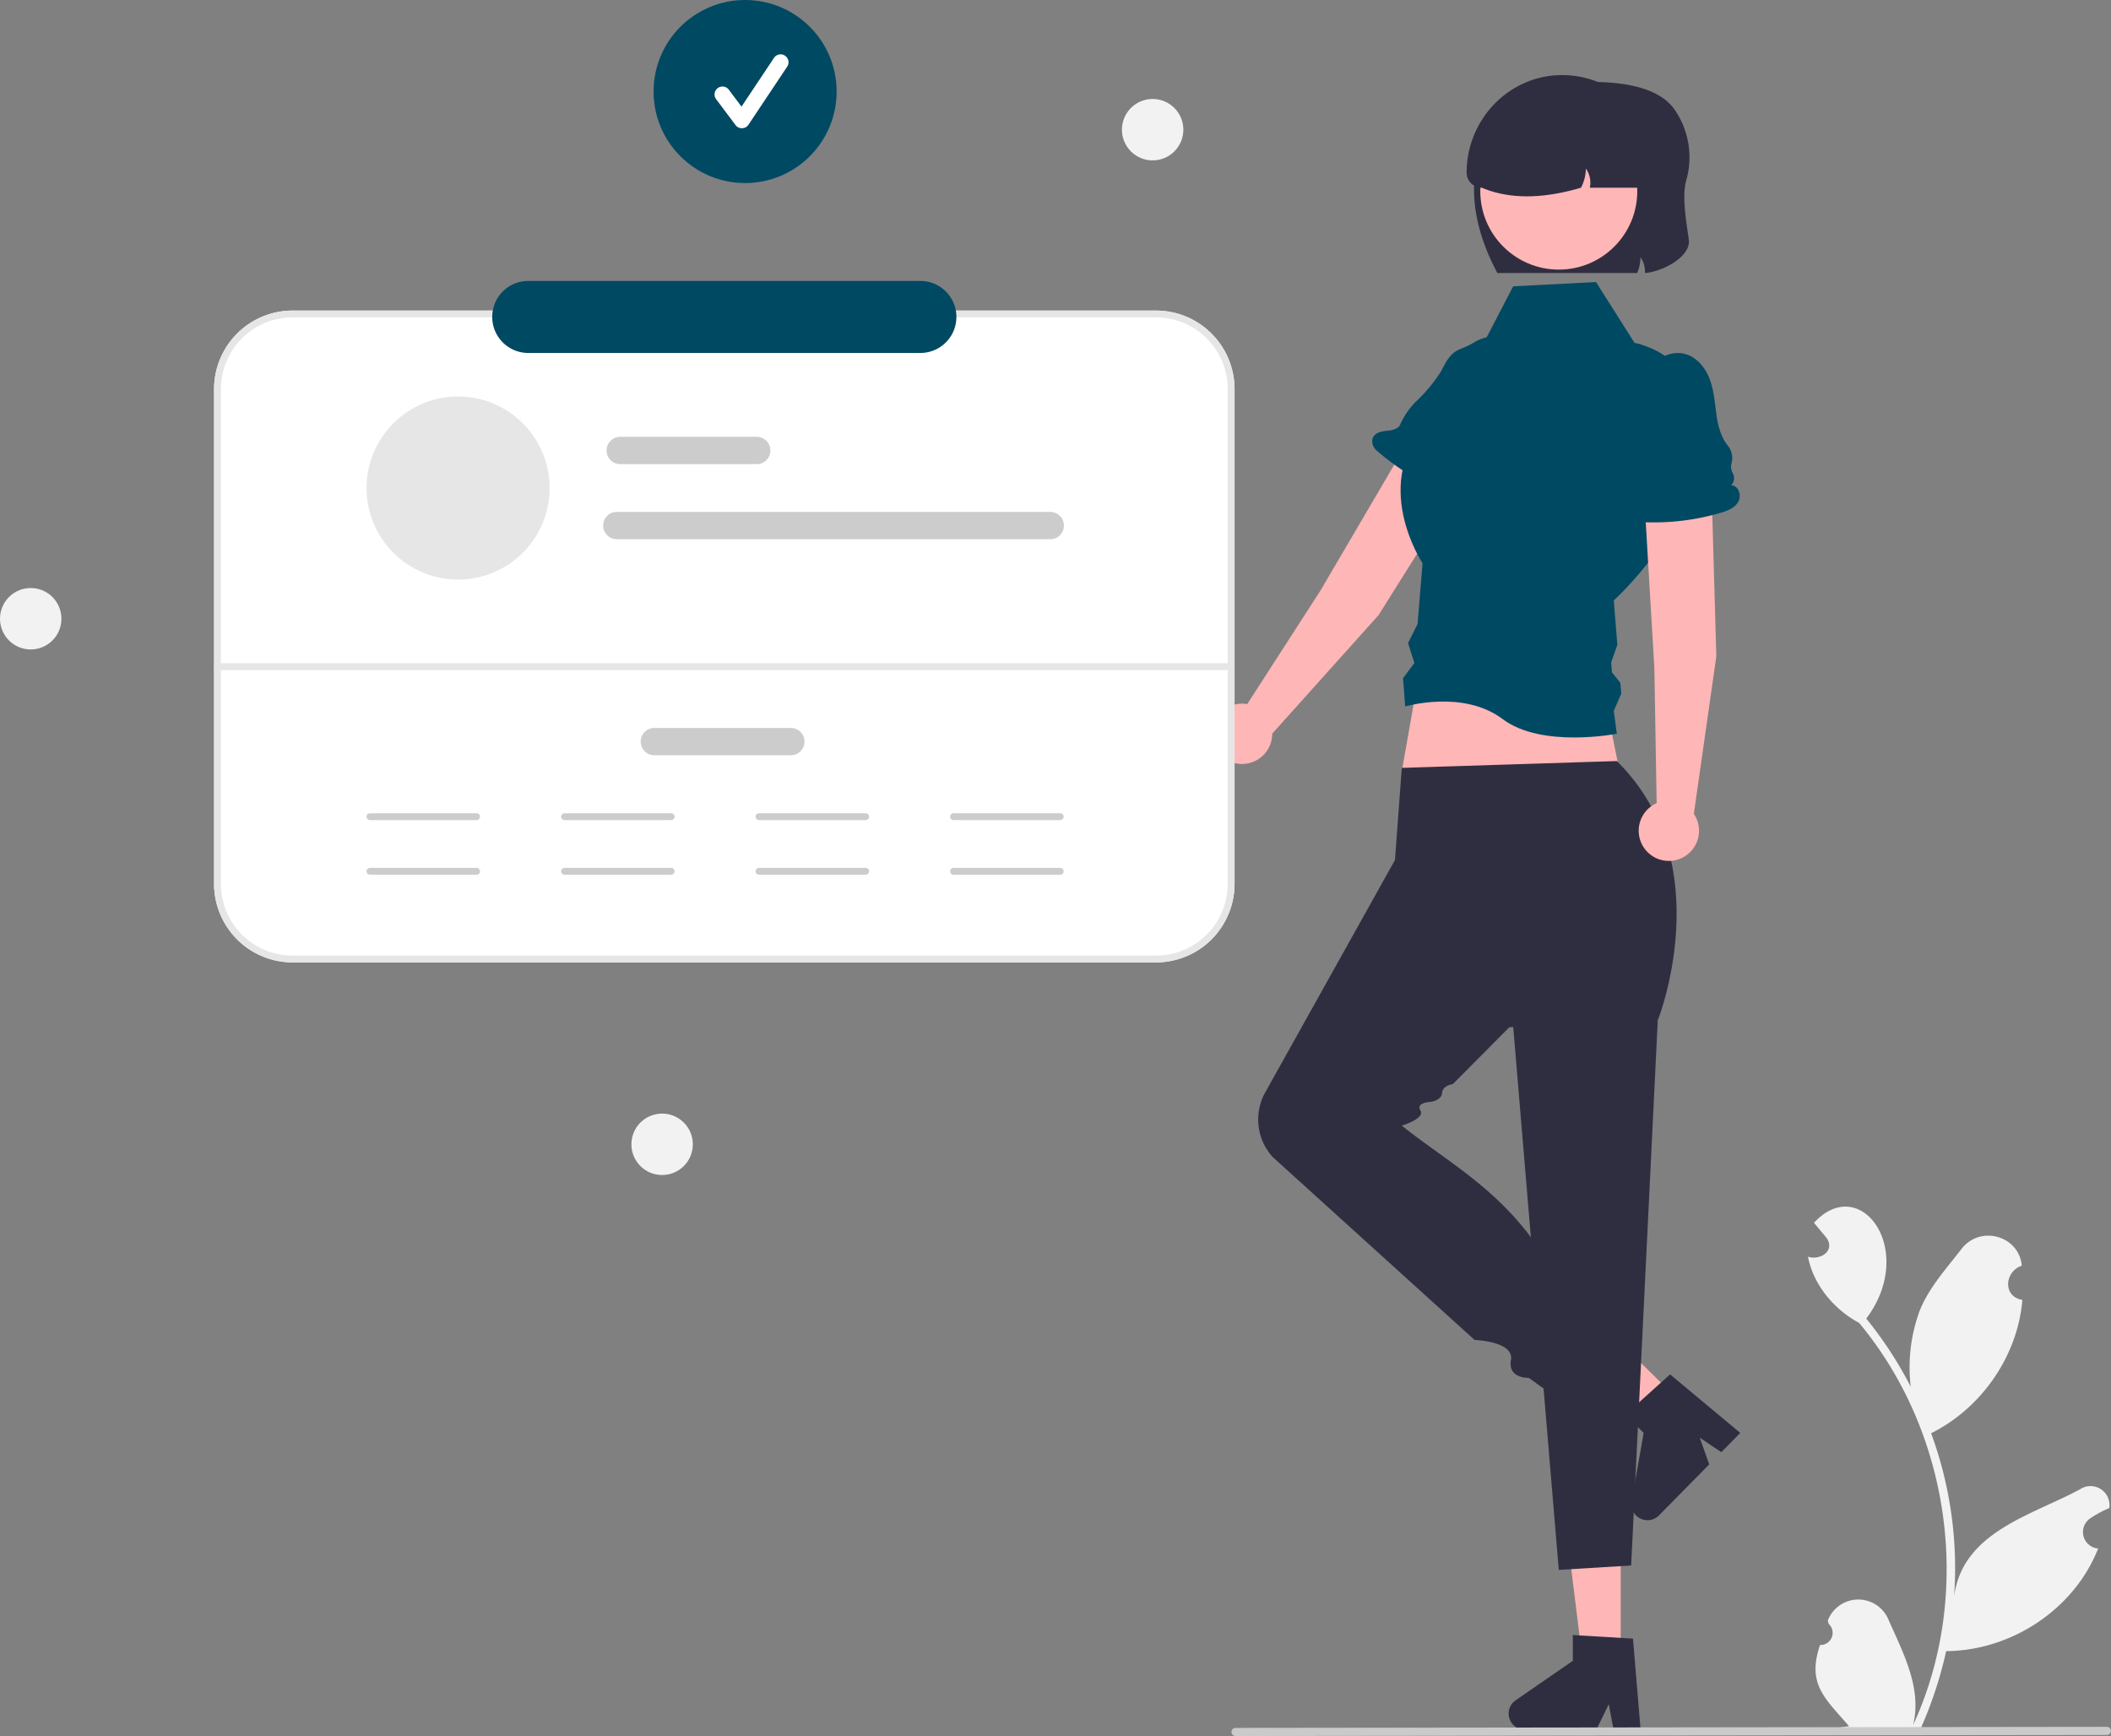 <svg xmlns="http://www.w3.org/2000/svg" data-name="Layer 1" width="618.524" height="508.679" viewBox="0 0 618.524 508.679" xmlns:xlink="http://www.w3.org/1999/xlink"><rect x="0" y="0" width="618.524" height="508.679" fill="#808080" stroke="none"/><path d="M784.782,248.591c-1.34,4.96.2,12.77.78,17.4.62,4.95-7.96,9.38-12.87,9.66a6.989,6.989,0,0,0-1.3-4.6,11.967,11.967,0,0,1-.96,4.61h-40.97c-5.16-9.71-9.55-22.98-4.81-36.7a14.04,14.04,0,0,1,9.7-12.15l22.34-7.15c8.81,0,19.62,1.25,24.49,7.81A24.575,24.575,0,0,1,784.782,248.591Z" transform="translate(-290.738 -195.661)" fill="#2f2e41"/><path d="M824.009,677.671a3.564,3.564,0,0,0,2.524-6.201c-.093-.356-.16-.612-.253-.968a9.575,9.575,0,0,1,17.749-.336c4.318,9.846,9.881,20.028,7.267,30.943,17.594-38.227,11.037-85.508-15.81-117.8-7.374-3.971-13.387-11.093-15.014-19.414,3.642,1.195,8.14-1.8,5.374-5.598-1.197-1.45-2.405-2.889-3.602-4.339,13.65-14.818,30.301,8.108,15.31,28.074a114.264,114.264,0,0,1,13.024,19.951,48.043,48.043,0,0,1,2.656-22.342c2.682-6.649,7.775-12.276,12.252-18.044,5.443-7.029,16.813-3.918,17.639,4.928-5.069,1.72-5.659,9.071.166,10.02-1.367,16.483-11.982,31.721-26.732,39.085a114.71,114.71,0,0,1,6.725,47.885c2.435-19.011,22.771-23.812,36.944-31.494a5.549,5.549,0,0,1,8.516,5.54,32.052,32.052,0,0,0-5.589,3.017,4.844,4.844,0,0,0,2.335,8.821c-7.011,17.839-25.462,29.949-44.529,30.064a117.929,117.929,0,0,1-7.701,23.201l-28.298.269c-.104-.313-.199-.637-.293-.951a32.153,32.153,0,0,0,7.826-.541c-7.008-8.139-12.407-12.274-8.483-23.767Z" transform="translate(-290.738 -195.661)" fill="#f2f2f2"/><polygon points="474.867 487.701 463.829 487.701 458.576 445.127 474.867 445.127 474.867 487.701" fill="#ffb6b6"/><path d="M771.43,702.486h-7.916l-1.413-7.473-3.619,7.473-20.994,0a4.719,4.719,0,0,1-2.682-8.603l16.765-11.579v-7.555l17.634,1.053Z" transform="translate(-290.738 -195.661)" fill="#2f2e41"/><polygon points="492.193 410.591 484.443 418.451 450.438 392.302 461.875 380.702 492.193 410.591" fill="#ffb6b6"/><path d="M800.639,615.53l-5.557,5.637-6.314-4.241,2.781,7.824L776.81,639.7a4.719,4.719,0,0,1-8.009-4.13l3.525-20.068-5.38-5.304L780.076,598.379Z" transform="translate(-290.738 -195.661)" fill="#2f2e41"/><path d="M694.636,375.928l33.387-53.119a10.127,10.127,0,0,0-3.091-13.868l0,0a10.127,10.127,0,0,0-14.282,3.464l-32.989,56.241-21.486,33.329a8.837,8.837,0,1,0,7.317,8.666Z" transform="translate(-290.738 -195.661)" fill="#ffb6b6"/><path d="M726.1,336.701l2.815-.531a3.856,3.856,0,0,1,4.741-5.463c-3.392-3.537-1.744-9.361.437-13.749,1.577-3.172,3.349-6.306,4.121-9.763,1.172-5.248-.339-11.6-7.338-12.857a12.11,12.11,0,0,0-8.251,1.671c-4.399,2.599-5.388,1.468-8.164,5.652l-1.582,2.94a44.931,44.931,0,0,1-7.216,8.672,22.452,22.452,0,0,0-4.691,6.829,2.26,2.26,0,0,1-.639.809c-1.082.837-2.554.879-3.91,1.057-1.71.225-3.666.949-3.622,3.07a3.682,3.682,0,0,0,1.312,2.642,69.581,69.581,0,0,0,24.816,13.972c2.032.642,4.315,1.174,6.226.232S727.888,337.861,726.1,336.701Z" transform="translate(-290.738 -195.661)" fill="#004963"/><polygon points="477.724 242 412.724 241 410.724 226 416.724 192 467.724 192 477.724 242" fill="#ffb6b6"/><path d="M629.462,477.661h-253a23.026,23.026,0,0,1-23-23v-145a23.026,23.026,0,0,1,23-23h253a23.026,23.026,0,0,1,23,23v145A23.026,23.026,0,0,1,629.462,477.661Z" transform="translate(-290.738 -195.661)" fill="#fff"/><path d="M629.462,477.661h-253a23.026,23.026,0,0,1-23-23v-145a23.026,23.026,0,0,1,23-23h253a23.026,23.026,0,0,1,23,23v145A23.026,23.026,0,0,1,629.462,477.661Zm-253-189a21.024,21.024,0,0,0-21,21v145a21.024,21.024,0,0,0,21,21h253a21.024,21.024,0,0,0,21-21v-145a21.024,21.024,0,0,0-21-21Z" transform="translate(-290.738 -195.661)" fill="#e6e6e6"/><path d="M650.463,392H354.461a1,1,0,0,1,0-2H650.463a1,1,0,0,1,0,2Z" transform="translate(-290.738 -195.661)" fill="#e6e6e6"/><circle cx="337.724" cy="38" r="9" fill="#f2f2f2"/><circle cx="9" cy="181.3" r="9" fill="#f2f2f2"/><circle cx="194" cy="335.3" r="9" fill="#f2f2f2"/><path d="M430.383,435.961H399.139a1,1,0,0,1,0-2h31.244a1,1,0,0,1,0,2Z" transform="translate(-290.738 -195.661)" fill="#ccc"/><path d="M430.383,451.961H399.139a1,1,0,0,1,0-2h31.244a1,1,0,0,1,0,2Z" transform="translate(-290.738 -195.661)" fill="#ccc"/><path d="M601.383,435.961H570.139a1,1,0,0,1,0-2h31.244a1,1,0,0,1,0,2Z" transform="translate(-290.738 -195.661)" fill="#ccc"/><path d="M601.383,451.961H570.139a1,1,0,0,1,0-2h31.244a1,1,0,0,1,0,2Z" transform="translate(-290.738 -195.661)" fill="#ccc"/><path d="M544.383,435.961H513.139a1,1,0,0,1,0-2h31.244a1,1,0,0,1,0,2Z" transform="translate(-290.738 -195.661)" fill="#ccc"/><path d="M544.383,451.961H513.139a1,1,0,0,1,0-2h31.244a1,1,0,0,1,0,2Z" transform="translate(-290.738 -195.661)" fill="#ccc"/><path d="M487.383,435.961H456.139a1,1,0,0,1,0-2h31.244a1,1,0,0,1,0,2Z" transform="translate(-290.738 -195.661)" fill="#ccc"/><path d="M487.383,451.961H456.139a1,1,0,0,1,0-2h31.244a1,1,0,0,1,0,2Z" transform="translate(-290.738 -195.661)" fill="#ccc"/><path d="M701.462,420.661l-2,27-37.733,67.592a16.355,16.355,0,0,0,1.888,19.414l59.172,53.617s11.632.381,10.653,5.879S738.679,599.4,738.679,599.4l6.997,5.055,3.786-28.794c-12.722-28.406-31.587-37.072-48-50.175,0,0,6.921-2.057,5.46-4.441s3.126-2.542,3.126-2.542,3.043-.41,3.229-2.626,3.136-2.551,3.136-2.551l16.555-16.665,43.494-2s18.406-46.11-12-76Z" transform="translate(-290.738 -195.661)" fill="#2f2e41"/><polygon points="442.327 288.478 456.724 460 477.929 458.716 485.724 299 442.327 288.478" fill="#2f2e41"/><path d="M734.099,279.556l24.273-1.25,11.274,17.815s21.213,3.547,19.743,28.543-25.81,46.932-25.81,46.932l1.04,13.017-1.807,5.163.232,2.899,2.465,3.07.254,3.175-2.184,5.024.883,6.716s-21.962,4.36-33.481-4.32-28.519-3.68-28.519-3.68l-.64-8.273,3.331-4.467-1.861-5.826,2.797-5.604,1.459-17.8s-15.957-23.973,2.361-42.029l7.352-12.498,8.226-10.036Z" transform="translate(-290.738 -195.661)" fill="#004963"/><path d="M793.621,387.965l-1.786-62.714a10.127,10.127,0,0,0-10.28-9.807h0a10.127,10.127,0,0,0-9.945,10.821l3.853,65.088.674,39.649A8.837,8.837,0,1,0,787.036,434.135Z" transform="translate(-290.738 -195.661)" fill="#ffb6b6"/><path d="M797.961,337.866h0a2.986,2.986,0,0,0,.457-3.591,3.874,3.874,0,0,1-.46-2.318,3.562,3.562,0,0,1,.089-.459,5.843,5.843,0,0,0-1.07-5.295c-1.981-2.379-2.937-5.98-3.351-9.191-.453-3.513-.722-7.103-2.003-10.406-1.847-4.764-6.262-9.01-12.288-6.978a11.761,11.761,0,0,0-6.116,4.97c-3.005,4.792-3.037,10.585-3.015,16.128l-1.081-2.19a44.967,44.967,0,0,1-3.218,17.691c1.343-.261,2.293,1.544,1.859,2.841-.434,1.297-1.634,2.15-2.662,3.053-1.296,1.138-2.52,2.827-1.304,4.566a3.682,3.682,0,0,0,2.56,1.466,69.581,69.581,0,0,0,28.395-2.186c2.046-.596,4.239-1.424,5.304-3.27S800.092,337.836,797.961,337.866Z" transform="translate(-290.738 -195.661)" fill="#004963"/><circle cx="456.724" cy="56" r="23" fill="#ffb6b6"/><circle cx="218.315" cy="26.819" r="26.819" fill="#004963"/><path d="M508.11,233.238a2.318,2.318,0,0,1-1.855-.928l-5.686-7.582a2.318,2.318,0,1,1,3.71-2.782l3.72,4.96,9.555-14.332a2.319,2.319,0,0,1,3.858,2.572L510.039,232.205a2.32,2.32,0,0,1-1.865,1.032Z" transform="translate(-290.738 -195.661)" fill="#fff"/><path d="M560.409,299.085H445.515a10.553,10.553,0,0,1,0-21.106H560.409a10.553,10.553,0,1,1,0,21.106Z" transform="translate(-290.738 -195.661)" fill="#004963"/><path d="M908.078,704.032l-255.357.307a1.191,1.191,0,0,1,0-2.381l255.357-.307a1.191,1.191,0,0,1,0,2.381Z" transform="translate(-290.738 -195.661)" fill="#cacaca"/><path d="M776.462,245.661v5h-19.9a7.156,7.156,0,0,0-1.17-5.61,12.192,12.192,0,0,1-1.42,5.61c-11.507,3.403-21.165,3.337-29.079,0a4.431,4.431,0,0,1-4.431-4.431v0c0-15.33,12.084-28.247,27.41-28.563a27.997,27.997,0,0,1,28.59,27.994Z" transform="translate(-290.738 -195.661)" fill="#2f2e41"/><path d="M512.462,331.661h-40a4,4,0,0,1,0-8h40a4,4,0,0,1,0,8Z" transform="translate(-290.738 -195.661)" fill="#ccc"/><path d="M522.462,416.961h-40a4,4,0,0,1,0-8h40a4,4,0,0,1,0,8Z" transform="translate(-290.738 -195.661)" fill="#ccc"/><path d="M598.462,353.661h-127a4,4,0,0,1,0-8h127a4,4,0,0,1,0,8Z" transform="translate(-290.738 -195.661)" fill="#ccc"/><circle cx="134.22" cy="143" r="26.819" fill="#e6e6e6"/></svg>